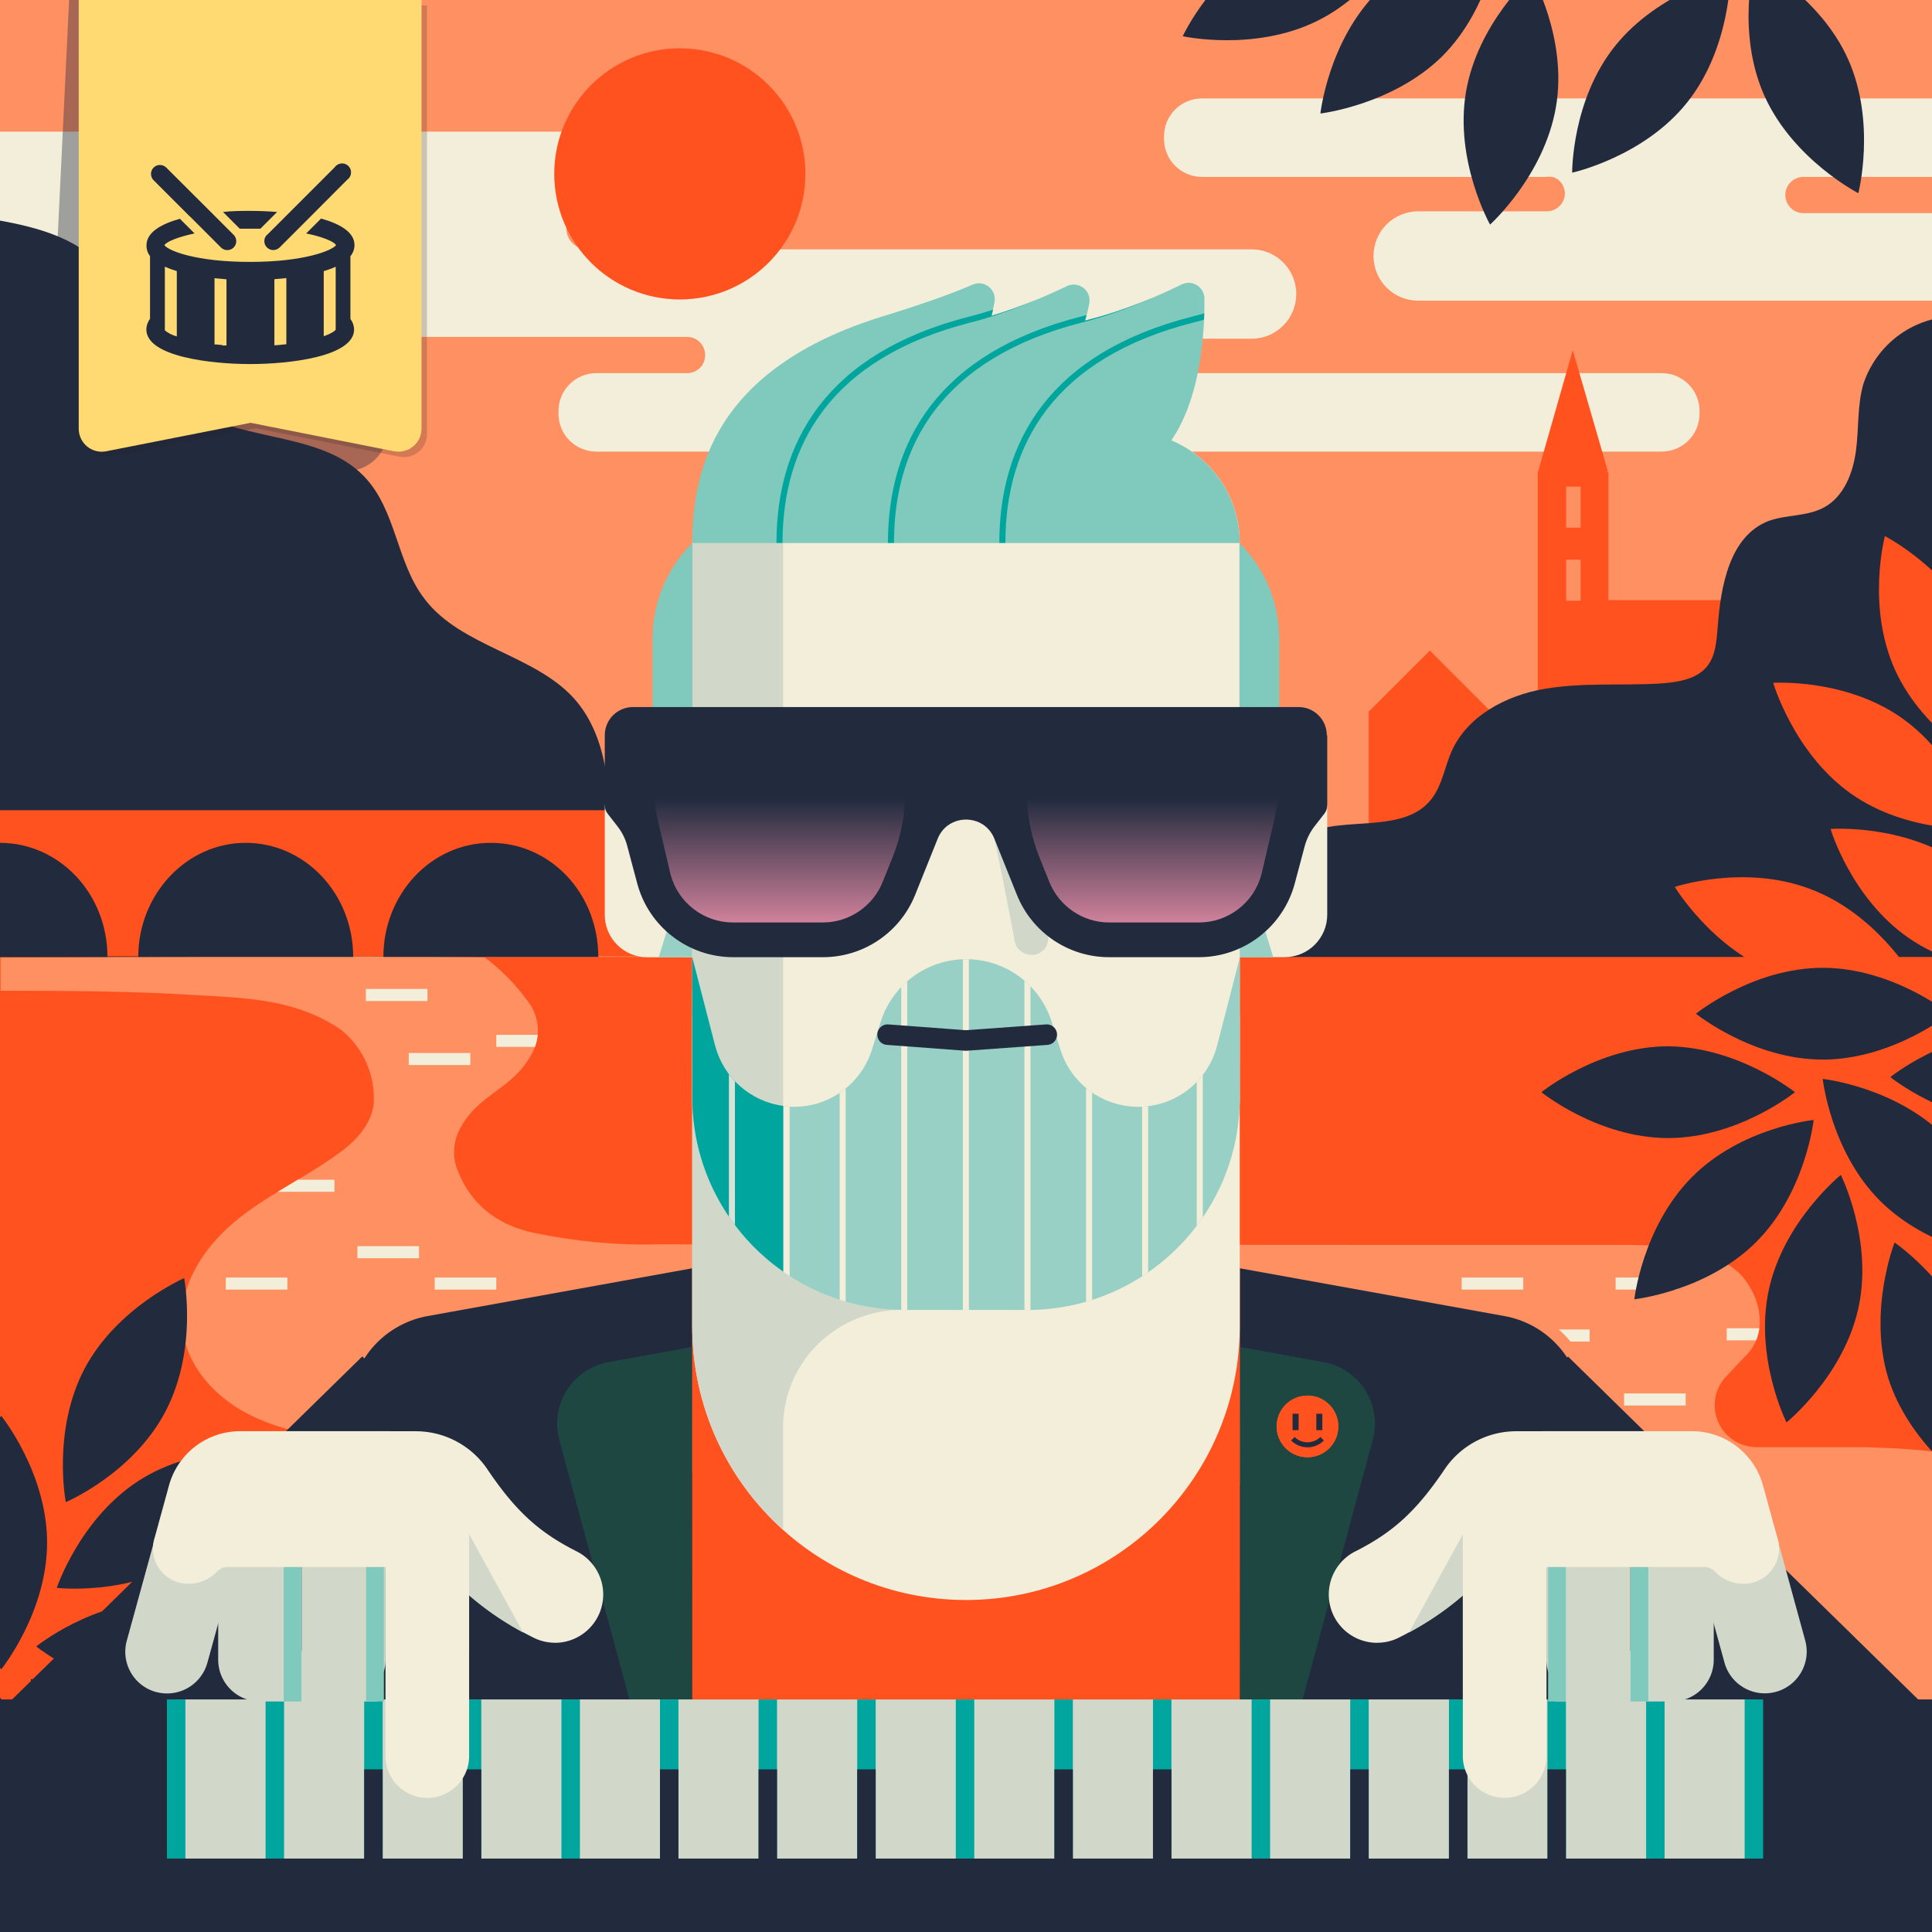 <svg xmlns="http://www.w3.org/2000/svg" version="1.1" xmlns:xlink="http://www.w3.org/1999/xlink" viewBox="0 0 320 320"><rect x="0" y="0" width="320" height="320" fill="#808080" stroke="none"/><clipPath id="Amiga500_lores"><rect y="0" width="320" height="320"/></clipPath><g clip-path="url(#Amiga500_lores)"><rect y="0" fill="none" width="320" height="320"/>
<g>
	<rect y="0" fill="#FF9062" width="320" height="320"/>
	
		<rect x="229.7" y="110.7" transform="matrix(0.707 -0.707 0.707 0.707 -13.948 201.995)" fill="#FF521F" width="14.3" height="14.3"/>
	<rect x="226.7" y="117.8" fill="#FF521F" width="20.2" height="26.4"/>
	<path fill="#F2EEDA" d="M176.6,59.1L176.6,59.1c0-1.7,1.4-3,3-3h27.7c4.1,0,7.4-3.3,7.4-7.4l0,0c0-4.1-3.3-7.4-7.4-7.4c0,0,0,0,0,0
		h-110c-1.9,0-3.5-1.5-3.5-3.5l0,0c0-1.9,1.5-3.4,3.4-3.4c0,0,0,0,0,0h7.7c3.5,0,6.3-2.8,6.3-6.3v0l0,0c0-3.5-2.8-6.3-6.3-6.3H-5.3
		c-0.9,0-1.6,0.7-1.6,1.6c0,0,0,0,0,0v4.2c0,0.9-0.7,1.6-1.6,1.6h-2c-0.9,0-1.6,0.7-1.6,1.6l0,0v10.5c0,0.9,0.7,1.6,1.6,1.6l0,0
		c0.9,0,1.6,0.7,1.6,1.6v9.7c0,0.9,0.7,1.6,1.6,1.6c0,0,0,0,0,0h121.1c1.7,0,3,1.4,3,3c0,0,0,0,0,0l0,0c0,1.7-1.3,3-3,3c0,0,0,0,0,0
		H98.8c-3.5,0-6.3,2.8-6.3,6.3v0.4c0,3.5,2.8,6.3,6.3,6.3h0h176.4c3.5,0,6.3-2.8,6.3-6.3c0,0,0,0,0,0v-0.4c0-3.5-2.8-6.3-6.3-6.3
		l0,0h-95.5C178,62.2,176.6,60.8,176.6,59.1C176.6,59.1,176.6,59.1,176.6,59.1z"/>
	<rect x="261.7" y="99.4" fill="#FF521F" width="27.3" height="20.5"/>
	<rect x="254.7" y="78.2" fill="#FF521F" width="11.7" height="47"/>
	<polygon fill="#FF521F" points="260.5,84 254.7,78.3 260.5,58 266.3,78 	"/>
	<rect x="259.4" y="80.6" fill="#FF9062" width="2.4" height="6.8"/>
	<rect x="259.4" y="92.7" fill="#FF9062" width="2.4" height="6.8"/>
	<circle fill="#FF521F" cx="112.6" cy="28.8" r="20.8"/>
	<path fill="#F2EEDA" d="M259.2,32L259.2,32c0,1.7-1.4,3-3,3h-21.3c-4.1,0-7.4,3.3-7.4,7.4l0,0c0,4.1,3.3,7.4,7.4,7.4h93
		c1.9,0,3.4,1.5,3.5,3.4l0,0c0,1.9-1.5,3.5-3.5,3.5h-7.7c-3.5,0-6.3,2.9-6.3,6.3l0,0c0,3.5,2.8,6.3,6.3,6.3h39.5
		c0.9,0,1.6-0.8,1.6-1.7v-4.2c0-0.9,0.7-1.6,1.6-1.6l0,0h2c0.9,0,1.6-0.7,1.6-1.6V49.7c0-0.9-0.7-1.6-1.6-1.6l0,0
		c-0.9,0-1.6-0.7-1.6-1.6v-9.6c0-0.9-0.7-1.6-1.6-1.6h-63c-1.7,0-3-1.4-3-3c0,0,0,0,0,0l0,0c0-1.7,1.4-3,3-3c0,0,0,0,0,0H337
		c3.5,0,6.3-2.8,6.3-6.3v-0.4c0-3.5-2.8-6.3-6.3-6.3H199.1c-3.5,0-6.3,2.8-6.3,6.3v0.4c0,3.5,2.8,6.3,6.3,6.3h57
		C257.8,29,259.1,30.3,259.2,32C259.2,32,259.2,32,259.2,32z"/>
	<path fill="#222B3E" d="M204,160c-1.9-10.2,5.6-21.2,15.8-23c6.1-1.1,13.7,0.2,17.4-4.8c1.7-2.3,2.1-5.2,3.2-7.7
		c2.6-5.9,9-9.3,15.4-10.4c6.4-1.1,12.9-0.5,19.3-0.9c2.8-0.2,6-0.7,7.7-2.9c1.4-1.8,1.5-4.2,1.7-6.4c0.5-6.9,2-15.1,8.4-17.6
		c3-1.1,6.4-0.7,9.3-2.3c3.2-1.8,4.7-5.6,5.2-9.3c0.5-3.7,0.2-7.4,1.2-11c2.4-7.4,9.6-12.1,17.4-11.2c-0.9,36.9,0.9,73.8,5.6,110.5
		l-3.7,0.6"/>
	<path fill="#222B3E" d="M101.2,157.9l-0.1-18.3c0-8.4-0.4-17.7-6.1-24c-6.6-7.2-18.6-8.5-24.6-16.3c-4.8-6.1-4.7-14.9-10.2-20.5
		C52.6,71,38.3,73.5,30,66.4c-7-6-7.5-16.7-14-23.2C11.1,38.5,3.7,37.1-3.2,36c0.3,40.9,2.8,83.3-5.8,124.3"/>
	<rect y="158.5" fill="#FF521F" width="320" height="161.5"/>
	<path fill="#FF9062" d="M288.8,224.9c5-4.5,2.1-11.9-1.5-14.7c-3.6-2.8-8-4-18.3-4c-93.3,0-94.7-0.1-159.9-0.1
		c-7,0.2-13.9-0.5-20.7-1.9c-5.1-1.1-10-3.9-12.5-10.1c-1-2.2-0.9-4.8,0.2-7c3.3-6.3,9-6.5,12.2-13c1.2-2.4,1-5.3-0.4-7.6
		c-2.1-3-4.6-5.7-7.6-7.9c-25-0.5-49.5,0-80.2,0v5.5c12.9,0,22,0.1,32,0.7c8.9,0.5,16.9,0.7,24.3,5.7c3.8,3,5.8,7.6,5.5,12.4
		c-0.5,3.8-3.5,6.6-6.6,8.7c-5.4,3.8-11.5,6.6-16.6,10.9s-9.2,10.7-8.5,17.4c0.6,5.9,4.8,10.8,9.8,13.7c5,2.9,10.7,4,16.4,4.9
		c71.6,11.2,145.3,2.8,217,12.6c8.9,1.2,19.6,4.6,20.8,12.9c0.7,5.2-3,10.2-7.7,13s-10.4,3.8-15.8,4.9c-9.2,2-18.8,4.7-25.5,10.9
		c-6.8,6.2-9.7,16.9-4.3,24.2c3.6,4.8,9.7,6.9,15.6,8.9H320l21.3-58.9c5.9-6.4,1.9-17-5.6-21.7c-7.6-4.7-17.3-5.3-26.5-5.6H291
		c-3.9,0-7-3.1-7-7c0-1.8,0.7-3.5,2-4.8L288.8,224.9z"/>
	<g>
		<defs>
			<path id="SVGID_1_" d="M288.8,224.9c5-4.5,2.1-11.9-1.5-14.7c-3.6-2.8-8-4-18.3-4c-93.3,0-94.7-0.1-159.9-0.1
				c-7,0.2-13.9-0.5-20.7-1.9c-5.1-1.1-10-3.9-12.5-10.1c-1-2.2-0.9-4.8,0.2-7c3.3-6.3,9-6.5,12.2-13c1.2-2.4,1-5.3-0.4-7.6
				c-2.1-3-4.6-5.7-7.6-7.9c-25-0.5-49.5,0-80.2,0v5.5c12.9,0,22,0.1,32,0.7c8.9,0.5,16.9,0.7,24.3,5.7c3.8,3,5.8,7.6,5.5,12.4
				c-0.5,3.8-3.5,6.6-6.6,8.7c-5.4,3.8-11.5,6.6-16.6,10.9s-9.2,10.7-8.5,17.4c0.6,5.9,4.8,10.8,9.8,13.7c5,2.9,10.7,4,16.4,4.9
				c71.6,11.2,145.3,2.8,217,12.6c8.9,1.2,19.6,4.6,20.8,12.9c0.7,5.2-3,10.2-7.7,13s-10.4,3.8-15.8,4.9c-9.2,2-18.8,4.7-25.5,10.9
				c-6.8,6.2-9.7,16.9-4.3,24.2c3.6,4.8,9.7,6.9,15.6,8.9H320l21.3-58.9c5.9-6.4,1.9-17-5.6-21.7c-7.6-4.7-17.3-5.3-26.5-5.6H291
				c-3.9,0-7-3.1-7-7c0-1.8,0.7-3.5,2-4.8L288.8,224.9z"/>
		</defs>
		<clipPath id="SVGID_00000115491763732624500000000008379442437333553316_">
			<use xlink:href="#SVGID_1_"  overflow="visible"/>
		</clipPath>
		<g clip-path="url(#SVGID_00000115491763732624500000000008379442437333553316_)">
			<path fill="none" stroke="#F2EEDA" stroke-width="2" stroke-miterlimit="10" d="M60.6,164.8h10.2"/>
			<path fill="none" stroke="#F2EEDA" stroke-width="2" stroke-miterlimit="10" d="M82.2,172.4h10.2"/>
			<path fill="none" stroke="#F2EEDA" stroke-width="2" stroke-miterlimit="10" d="M67.7,175.4h10.2"/>
			<path fill="none" stroke="#F2EEDA" stroke-width="2" stroke-miterlimit="10" d="M45.2,196.4h10.2"/>
			<path fill="none" stroke="#F2EEDA" stroke-width="2" stroke-miterlimit="10" d="M59.2,207.4h10.2"/>
			<path fill="none" stroke="#F2EEDA" stroke-width="2" stroke-miterlimit="10" d="M37.4,212.6h10.2"/>
			<path fill="none" stroke="#F2EEDA" stroke-width="2" stroke-miterlimit="10" d="M72,212.6h10.2"/>
			<path fill="none" stroke="#F2EEDA" stroke-width="2" stroke-miterlimit="10" d="M242.1,212.6h10.2"/>
			<path fill="none" stroke="#F2EEDA" stroke-width="2" stroke-miterlimit="10" d="M267.6,212.6h10.2"/>
			<path fill="none" stroke="#F2EEDA" stroke-width="2" stroke-miterlimit="10" d="M253.1,221.2h10.2"/>
			<path fill="none" stroke="#F2EEDA" stroke-width="2" stroke-miterlimit="10" d="M286,221h10.2"/>
			<path fill="none" stroke="#F2EEDA" stroke-width="2" stroke-miterlimit="10" d="M269,231.8h10.2"/>
			<path fill="none" stroke="#F2EEDA" stroke-width="2" stroke-miterlimit="10" d="M281.2,284.1h10.2"/>
			<path fill="none" stroke="#F2EEDA" stroke-width="2" stroke-miterlimit="10" d="M300.6,275.7h10.2"/>
			<path fill="none" stroke="#F2EEDA" stroke-width="2" stroke-miterlimit="10" d="M290.5,293.2h10.2"/>
			<path fill="none" stroke="#F2EEDA" stroke-width="2" stroke-miterlimit="10" d="M312.1,306.2h10.2"/>
		</g>
	</g>
	<rect y="134.2" fill="#FF521F" width="114.7" height="24.2"/>
	<path fill="#222B3E" d="M-17.8,158.5c0-10.4,8-18.9,17.8-18.9s17.8,8.4,17.8,18.9H-17.8z"/>
	<path fill="#222B3E" d="M22.9,158.5c0-10.4,8-18.9,17.8-18.9s17.8,8.4,17.8,18.9H22.9z"/>
	<path fill="#222B3E" d="M63.5,158.5c0-10.4,7.9-18.9,17.8-18.9s17.8,8.4,17.8,18.9H63.5z"/>
	<path fill="#FF521F" d="M337.8,161.1c0,0-12,0.9-21.6-5.7s-13-18.1-13-18.1s12-0.9,21.6,5.7C334.3,149.5,337.8,161.1,337.8,161.1z"
		/>
	<path fill="#FF521F" d="M316.7,161.6c0,0-11.4,3.8-22.3-0.3c-10.8-4.1-17-14.4-17-14.4s11.4-3.8,22.3,0.3
		C310.6,151.2,316.7,161.6,316.7,161.6z"/>
	<path fill="#FF521F" d="M327.9,137.3c0,0-12,0.8-21.4-5.9c-9.4-6.7-12.8-18.3-12.8-18.3s12-0.8,21.4,5.9
		C324.5,125.7,327.9,137.3,327.9,137.3z"/>
	<path fill="#FF521F" d="M329.4,127c0,0-10.7-5.5-15.5-16c-4.8-10.6-1.7-22.2-1.7-22.2s10.7,5.5,15.5,16S329.4,127,329.4,127z"/>
	<path fill="#222B3E" d="M297.3,180.9c0,0-9.4,7.6-21,7.6c-11.6,0-21-7.6-21-7.6s9.4-7.6,21-7.6
		C287.9,173.4,297.3,180.9,297.3,180.9z"/>
	<path fill="#222B3E" d="M355.1,178.4c0,0-9.4,7.6-21,7.6c-11.6,0-21-7.6-21-7.6s9.4-7.6,21-7.6
		C345.7,170.8,355.1,178.4,355.1,178.4z"/>
	<path fill="#222B3E" d="M300.4,185.5c0,0-1.3,12-9.5,20.2c-8.2,8.2-20.2,9.5-20.2,9.5s1.3-11.9,9.5-20.2
		C288.4,186.7,300.4,185.5,300.4,185.5z"/>
	<path fill="#222B3E" d="M304.9,194.6c0,0,5.4,10.8,2.9,22.1c-2.5,11.3-11.9,18.9-11.9,18.9s-5.4-10.8-2.9-22.1
		S304.9,194.6,304.9,194.6z"/>
	<path fill="#222B3E" d="M331.6,208.4c0,0-12-1.3-20.2-9.5s-9.5-20.2-9.5-20.2s12,1.3,20.2,9.5C330.3,196.4,331.6,208.4,331.6,208.4
		z"/>
	<path fill="#222B3E" d="M322.9,167.9c0,0-9.4,7.6-21,7.6c-11.6,0-21-7.6-21-7.6s9.4-7.6,21-7.6
		C313.5,160.3,322.9,167.9,322.9,167.9z"/>
	<path fill="#222B3E" d="M313.8,205.8c0,0,10,6.8,13.4,17.8c3.4,11.1-1.1,22.3-1.1,22.3s-10-6.8-13.4-17.8
		C309.4,217,313.8,205.8,313.8,205.8z"/>
	<path fill="#222B3E" d="M218.7,18.8c0,0,1.3-12,9.5-20.2c8.2-8.2,20.2-9.5,20.2-9.5s-1.3,12-9.5,20.2
		C230.7,17.4,218.7,18.8,218.7,18.8z"/>
	<path fill="#222B3E" d="M195.9,6c0,0,5-10.9,15.5-16c10.4-5.1,22.2-2.5,22.2-2.5s-5.1,10.9-15.5,16C207.7,8.6,195.9,6,195.9,6z"/>
	<path fill="#222B3E" d="M246.8,37.2c0,0-5.9-10.5-4-21.9s10.9-19.4,10.9-19.4s6,10.5,4,21.9S246.8,37.2,246.8,37.2z"/>
	<path fill="#222B3E" d="M260.4,28.6c0,0-0.1-12.1,7.2-21.1s19-11.7,19-11.7s0.1,12-7.1,21.1S260.4,28.6,260.4,28.6z"/>
	<path fill="#222B3E" d="M307.8,32c0,0-10.7-5.5-15.5-16c-4.8-10.6-1.7-22.2-1.7-22.2s10.8,5.5,15.5,16S307.8,32,307.8,32z"/>
	<path fill="#222B3E" d="M5.1,278.1c0,0,12,1.3,20.2,9.5c8.2,8.2,9.5,20.2,9.5,20.2s-12-1.3-20.2-9.5S5.1,278.1,5.1,278.1z"/>
	<path fill="#222B3E" d="M6,272.7c0,0,9.4-7.6,21-7.6s21,7.6,21,7.6s-9.4,7.6-21,7.6S6,272.7,6,272.7z"/>
	<path fill="#222B3E" d="M9.4,263c0,0,3.8-11.4,13.5-17.7c9.7-6.3,21.8-4.9,21.8-4.9s-3.8,11.4-13.5,17.7
		C21.4,264.4,9.4,263,9.4,263z"/>
	<path fill="#222B3E" d="M0.2,234.5c0,0,7.6,9.4,7.6,21c0,11.6-7.6,21-7.6,21s-7.6-9.4-7.6-21C-7.3,243.9,0.2,234.5,0.2,234.5z"/>
	<path fill="#222B3E" d="M-22.3,269.3c0,0,12,1.3,20.2,9.5c8.2,8.2,9.5,20.2,9.5,20.2s-11.9-1.3-20.2-9.5
		C-21,281.2-22.3,269.3-22.3,269.3z"/>
	<path fill="#222B3E" d="M10.9,248.8c0,0-2.3-11.8,3.1-22.1c5.4-10.2,16.5-15,16.5-15s2.3,11.8-3.1,22.1S10.9,248.8,10.9,248.8z"/>
	<path fill="#222B3E" stroke="#FF9062" stroke-width="4" stroke-linecap="square" stroke-miterlimit="10" d="M44.8,320
		c1.7-11.1-1.5-11.6,0.2-22.7c1.7-11.1,4.8-10.6,6.5-21.7c1.7-11.1-1.5-11.6,0.1-22.7c1.7-11.1,4.8-10.6,6.5-21.7
		c1-6.7,6.1-12,12.8-13.2l43.8-7.9"/>
	<path fill="#222B3E" stroke="#FF9062" stroke-width="4" stroke-linecap="square" stroke-miterlimit="10" d="M275.2,320
		c-1.7-11.1,1.5-11.6-0.1-22.7c-1.7-11.1-4.8-10.6-6.5-21.7c-1.7-11.1,1.5-11.6-0.1-22.7c-1.6-11.1-4.8-10.6-6.5-21.7
		c-1-6.7-6.1-12-12.8-13.2l-43.8-7.9"/>
</g><defs><clipPath id="b"><path d="M114.67,181.78c0,19.43,15.75,35.19,35.19,35.19h20.3c19.43,0,35.19-15.75,35.19-35.19l.02-23.23-3.78,14.64c-1.54,5.96-6.92,10.13-13.07,10.13h0c-5.9,0-11.12-3.83-12.88-9.46l-1.44-4.59c-1.94-6.19-7.68-10.4-14.17-10.4h0c-6.48,0-12.21,4.21-14.17,10.4l-1.44,4.59c-1.77,5.63-6.99,9.46-12.88,9.46h0c-6.16,0-11.54-4.17-13.07-10.13l-3.78-14.64,.02,23.23h-.02Z" style="fill:none;"/></clipPath><clipPath id="c"><path d="M193.99,72.92c4.85-7.08,5.54-17.66,5.5-23.47,0-1.94-2.05-3.19-3.79-2.34-3.53,1.74-9.25,4.27-15.16,5.77-.28,.07-.55,.15-.82,.23,.3-1.02,.54-1.98,.71-2.86,.41-2.12-1.78-3.8-3.73-2.86-3.12,1.5-7.64,3.48-12.47,4.91,.21-.8,.4-1.57,.52-2.27,.38-2.09-1.7-3.76-3.64-2.9-3.56,1.57-9.12,3.49-14.72,5.2-28.39,8.71-31.69,26.04-31.69,37.59h90.66c0-7.67-4.68-14.24-11.35-17.01h-.02Z" style="fill:none;"/></clipPath></defs><path d="M261.96,231.17c1.66,11.1,4.82,10.63,6.48,21.73,1.66,11.11-1.51,11.57,.15,22.68s4.82,10.63,6.48,21.73c1.66,11.11-1.51,11.57,.15,22.68h-69.86v-109.92l43.82,7.91c6.65,1.2,11.79,6.5,12.78,13.17" style="fill:#222b3e;"/><path d="M58.05,231.17c-1.66,11.1-4.82,10.63-6.48,21.73-1.66,11.11,1.51,11.57-.15,22.68-1.66,11.11-4.82,10.63-6.48,21.73-1.66,11.1,1.51,11.57-.15,22.68H114.65v-109.92l-43.82,7.91c-6.65,1.2-11.79,6.5-12.78,13.17" style="fill:#222b3e;"/><path d="M212.81,158.54h-9.7v-25.19h16.72v18.16c0,3.87-3.15,7.02-7.02,7.02Z" style="fill:#f2eeda;"/><polygon points="203.11 133.36 203.11 158.54 210.89 158.54 203.11 133.36" style="fill:#99d0c6;"/><path d="M100.17,133.36h16.72v25.19h-9.7c-3.87,0-7.02-3.15-7.02-7.02v-18.16h0Z" style="fill:#f2eeda;"/><polygon points="116.89 133.36 116.89 158.54 109.11 158.54 116.89 133.36" style="fill:#99d0c6;"/><rect x="114.67" y="210.08" width="90.66" height="109.92" style="fill:#FF521F;"/><path d="M205.34,168.14v51.53c0,25.04-20.3,45.34-45.34,45.34h0c-25.04,0-45.34-20.3-45.34-45.34v-51.53h90.67Z" style="fill:#f2eeda;"/><path d="M129.7,181.78v-17.66h-15.04v55.55c0,13.39,5.8,25.41,15.04,33.71v-16.96c0-10.94,8.99-19.55,19.93-19.48h20.52c19.43,0,35.19-15.75,35.19-35.19h-75.64v.02h0Z" style="fill:#d1d8ca;"/><path d="M133.09,71.51h53.84c10.16,0,18.41,8.25,18.41,18.41v91.84c0,19.42-15.76,35.19-35.19,35.19h-20.3c-19.42,0-35.19-15.76-35.19-35.19V89.94c0-10.16,8.25-18.41,18.41-18.41h.01Z" style="fill:#f2eeda;"/><path d="M164,135.63c1.48,6.81,2.84,13.63,4.12,20.47,.28,1.5,2.09,2.35,3.48,1.98,1.57-.43,2.25-1.96,1.98-3.48-1.28-6.84-2.65-13.67-4.12-20.47-.33-1.49-2.07-2.36-3.48-1.98-1.54,.42-2.29,1.98-1.98,3.48h0Z" style="fill:#d1d8ca;"/><path d="M114.67,89.94v91.84c0,11.93,5.95,22.48,15.04,28.83V71.84c-8.56,1.59-15.04,9.08-15.04,18.1Z" style="fill:#d1d8ca;"/><path d="M114.67,89.94c0-10.17,8.24-18.41,18.41-18.41h53.84c10.17,0,18.41,8.24,18.41,18.41H114.67Z" style="fill:#7fc9bd;"/><path d="M114.67,181.78c0,19.43,15.75,35.19,35.19,35.19h20.3c19.43,0,35.19-15.75,35.19-35.19l.02-23.23-3.78,14.64c-1.54,5.96-6.92,10.13-13.07,10.13h0c-5.9,0-11.12-3.83-12.88-9.46l-1.44-4.59c-1.94-6.19-7.68-10.4-14.17-10.4h0c-6.48,0-12.21,4.21-14.17,10.4l-1.44,4.59c-1.77,5.63-6.99,9.46-12.88,9.46h0c-6.16,0-11.54-4.17-13.07-10.13l-3.78-14.64,.02,23.23h-.02Z" style="fill:#99d0c6;"/><path d="M118.43,173.18l-3.78-14.64,.02,23.23c0,11.93,5.95,22.48,15.04,28.83v-27.43c-5.37-.72-9.88-4.63-11.27-9.99h-.01Z" style="fill:#00a69e;"/><path d="M114.67,121.75v-31.82c-4.39,4.39-6.59,10.15-6.59,15.91v17.05l6.59-1.14h0Z" style="fill:#7fc9bd;"/><path d="M205.29,121.75v-31.82c4.39,4.39,6.59,10.15,6.59,15.91v17.05l-6.59-1.14h0Z" style="fill:#7fc9bd;"/><path d="M114.67,89.94c0-11.55,3.3-28.88,31.69-37.59,5.6-1.72,11.16-3.63,14.72-5.2,1.94-.86,4.02,.81,3.64,2.9-.85,4.65-3.39,11.73-10.85,16.8l-39.21,23.1h.01Z" style="fill:#7fc9bd;"/><path d="M130.4,89.94c0-16.36,8-31.06,31.69-37.05,5.61-1.42,11.03-3.77,14.6-5.49,1.95-.94,4.13,.73,3.73,2.86-.89,4.65-3.47,11.59-10.8,16.58l-39.21,23.1h0Z" style="fill:#7fc9bd;"/><path d="M148.85,89.94c0-16.36,8-31.06,31.69-37.05,5.92-1.5,11.63-4.03,15.16-5.77,1.74-.86,3.78,.4,3.79,2.34,.06,7.26-1,21.91-9.89,27.95l-40.74,12.53h-.01Z" style="fill:#7fc9bd;"/><path d="M114.65,319.99l-22.01-81.49c-1.58-5.86,2.18-11.81,8.15-12.89l13.74-2.49,.12,96.88Z" style="fill:#1d4740;"/><g style="clip-path:url(#b);"><g><line x1="159.98" y1="156.05" x2="159.98" y2="217.49" style="fill:none; stroke:#f2eeda; stroke-miterlimit:10;"/><line x1="170.18" y1="158.57" x2="170.18" y2="217.49" style="fill:none; stroke:#f2eeda; stroke-miterlimit:10;"/><line x1="180.39" y1="174.58" x2="180.39" y2="216.1" style="fill:none; stroke:#f2eeda; stroke-miterlimit:10;"/><line x1="189.67" y1="179.79" x2="189.67" y2="215.92" style="fill:none; stroke:#f2eeda; stroke-miterlimit:10;"/><line x1="198.72" y1="171.52" x2="198.72" y2="209.17" style="fill:none; stroke:#f2eeda; stroke-miterlimit:10;"/><line x1="121.23" y1="170.09" x2="121.23" y2="209.17" style="fill:none; stroke:#dce1d7; stroke-miterlimit:10;"/><line x1="130.29" y1="178" x2="130.29" y2="215.92" style="fill:none; stroke:#f2eeda; stroke-miterlimit:10;"/><line x1="139.57" y1="174.58" x2="139.57" y2="216.1" style="fill:none; stroke:#f2eeda; stroke-miterlimit:10;"/><line x1="149.77" y1="158.93" x2="149.77" y2="217.49" style="fill:none; stroke:#f2eeda; stroke-miterlimit:10;"/></g></g><polyline points="147.01 171.37 159.98 172.34 173.38 171.37" style="fill:none; stroke:#222b3e; stroke-linecap:round; stroke-miterlimit:10; stroke-width:3.4px;"/><g style="clip-path:url(#c);"><g><path d="M129.11,89.94c0-16.36,8-31.06,31.69-37.05,5.61-1.42,11.03-3.77,14.6-5.49" style="fill:none; stroke:#00a69e; stroke-miterlimit:10;"/><path d="M147.57,89.94c0-16.36,8-31.06,31.69-37.05,5.61-1.42,11.03-3.77,14.6-5.49" style="fill:none; stroke:#00a69e; stroke-miterlimit:10;"/><path d="M166.02,89.94c0-16.36,8-31.06,31.69-37.05,5.61-1.42,11.03-3.77,14.6-5.49" style="fill:none; stroke:#00a69e; stroke-miterlimit:10;"/></g></g><path d="M205.36,319.99l22.01-81.49c1.58-5.86-2.18-11.81-8.15-12.89l-13.74-2.49-.12,96.88Z" style="fill:#1d4740;"/><rect width="320" height="319.99" style="fill:none;"/><circle cx="216.56" cy="236.26" r="5.11" fill="#FF521F"/><circle cx="216.56" cy="236.26" r="5.11" fill="#FF521F"/><path d="M218.99,238.3c-1.34,1.34-3.52,1.34-4.85,0" fill="none" stroke="#222b3e" stroke-miterlimit="10" stroke-width=".83"/><line x1="218.52" y1="234.16" x2="218.52" y2="236.88" fill="none" stroke="#222b3e" stroke-miterlimit="10"/><line x1="214.59" y1="234.16" x2="214.59" y2="236.88" fill="none" stroke="#222b3e" stroke-miterlimit="10"/><rect width="320" height="320" fill="none"/><rect width="320" height="320" fill="none"/><rect width="320" height="320" fill="none"/><polygon points="259.71 224.68 318.48 282.24 293.21 307.94 234.44 250.37 259.71 224.68" fill="#222b3e"/><polygon points="85.27 250.36 26.5 307.93 1.24 282.23 60.01 224.66 85.27 250.36" fill="#222b3e"/><rect y="281.48" width="320" height="38.52" fill="#222b3e"/><rect x="29.18" y="281.48" width="261.32" height="26.36" fill="#d1d8ca"/><line x1="78.19" y1="307.84" x2="78.19" y2="281.48" fill="none" stroke="#00a69e" stroke-miterlimit="10" stroke-width="3.06"/><line x1="45.52" y1="307.84" x2="45.52" y2="281.48" fill="none" stroke="#00a69e" stroke-miterlimit="10" stroke-width="3.06"/><line x1="143.51" y1="307.84" x2="143.51" y2="281.48" fill="none" stroke="#00a69e" stroke-miterlimit="10" stroke-width="3.06"/><line x1="110.84" y1="307.84" x2="110.84" y2="281.48" fill="none" stroke="#00a69e" stroke-miterlimit="10" stroke-width="3.06"/><line x1="208.84" y1="307.84" x2="208.84" y2="281.48" fill="none" stroke="#00a69e" stroke-miterlimit="10" stroke-width="3.06"/><line x1="176.17" y1="307.84" x2="176.17" y2="281.48" fill="none" stroke="#00a69e" stroke-miterlimit="10" stroke-width="3.06"/><line x1="241.52" y1="307.84" x2="241.52" y2="281.48" fill="none" stroke="#00a69e" stroke-miterlimit="10" stroke-width="3.06"/><line x1="257.84" y1="307.84" x2="257.84" y2="281.48" fill="none" stroke="#00a69e" stroke-miterlimit="10" stroke-width="3.06"/><line x1="274.18" y1="307.84" x2="274.18" y2="281.48" fill="none" stroke="#00a69e" stroke-miterlimit="10" stroke-width="3.06"/><line x1="94.52" y1="307.84" x2="94.52" y2="281.48" fill="none" stroke="#00a69e" stroke-miterlimit="10" stroke-width="3.06"/><line x1="61.85" y1="307.84" x2="61.85" y2="281.48" fill="none" stroke="#00a69e" stroke-miterlimit="10" stroke-width="3.06"/><line x1="159.84" y1="307.84" x2="159.84" y2="281.48" fill="none" stroke="#00a69e" stroke-miterlimit="10" stroke-width="3.06"/><line x1="127.17" y1="307.84" x2="127.17" y2="281.48" fill="none" stroke="#00a69e" stroke-miterlimit="10" stroke-width="3.06"/><line x1="225.17" y1="307.84" x2="225.17" y2="281.48" fill="none" stroke="#00a69e" stroke-miterlimit="10" stroke-width="3.06"/><line x1="192.5" y1="307.84" x2="192.5" y2="281.48" fill="none" stroke="#00a69e" stroke-miterlimit="10" stroke-width="3.06"/><line x1="290.5" y1="307.84" x2="290.5" y2="281.48" fill="none" stroke="#00a69e" stroke-miterlimit="10" stroke-width="3.06"/><line x1="29.18" y1="307.84" x2="29.18" y2="281.48" fill="none" stroke="#00a69e" stroke-miterlimit="10" stroke-width="3.06"/><line x1="78.19" y1="307.84" x2="78.19" y2="293.06" fill="none" stroke="#222b3e" stroke-miterlimit="10" stroke-width="3.06"/><line x1="143.51" y1="307.84" x2="143.51" y2="293.06" fill="none" stroke="#222b3e" stroke-miterlimit="10" stroke-width="3.06"/><line x1="110.84" y1="307.84" x2="110.84" y2="293.06" fill="none" stroke="#222b3e" stroke-miterlimit="10" stroke-width="3.06"/><line x1="176.17" y1="307.84" x2="176.17" y2="293.06" fill="none" stroke="#222b3e" stroke-miterlimit="10" stroke-width="3.06"/><line x1="241.52" y1="307.84" x2="241.52" y2="293.06" fill="none" stroke="#222b3e" stroke-miterlimit="10" stroke-width="3.06"/><line x1="257.84" y1="307.84" x2="257.84" y2="293.06" fill="none" stroke="#222b3e" stroke-miterlimit="10" stroke-width="3.06"/><line x1="61.85" y1="307.84" x2="61.85" y2="293.06" fill="none" stroke="#222b3e" stroke-miterlimit="10" stroke-width="3.06"/><line x1="127.17" y1="307.84" x2="127.17" y2="293.06" fill="none" stroke="#222b3e" stroke-miterlimit="10" stroke-width="3.06"/><line x1="225.17" y1="307.84" x2="225.17" y2="293.06" fill="none" stroke="#222b3e" stroke-miterlimit="10" stroke-width="3.06"/><line x1="192.5" y1="307.84" x2="192.5" y2="293.06" fill="none" stroke="#222b3e" stroke-miterlimit="10" stroke-width="3.06"/><path d="M228.14,272.1a8,8,0,0,1-3.62-15.16c6.24-3.15,10.09-6.68,14.7-13.5a14.31,14.31,0,0,1,11.86-6.38h25.85a8,8,0,1,1,0,16H252.05c-5.94,8.61-11.86,13.9-20.31,18.16a7.93,7.93,0,0,1-3.61.87Z" fill="#f2eeda"/><path d="M256.15,256.5H270v18.4a6.92,6.92,0,0,1-6.93,6.92h0a6.92,6.92,0,0,1-6.93-6.92V256.5h0Z" fill="#d1d8ca"/><path d="M270,256.5h13.85v18.4a6.92,6.92,0,0,1-6.93,6.92h0A6.93,6.93,0,0,1,270,274.9V256.5h0Z" fill="#d1d8ca"/><rect x="257.54" y="273.45" width="20.06" height="8.37" fill="#d1d8ca"/><path d="M280.79,257.63,294.15,254,299,271.72a6.92,6.92,0,0,1-4.85,8.5h0a6.93,6.93,0,0,1-8.52-4.84l-4.88-17.74h0Z" fill="#d1d8ca"/><line x1="257.89" y1="281.82" x2="257.89" y2="259.35" fill="none" stroke="#7fc9bd" stroke-miterlimit="10" stroke-width="2.94"/><line x1="271.54" y1="281.82" x2="271.54" y2="259.35" fill="none" stroke="#7fc9bd" stroke-miterlimit="10" stroke-width="2.94"/><path d="M255.58,237.05h24.63A12.23,12.23,0,0,1,292,246l2.38,8.68a5.83,5.83,0,0,1-5.13,7.63,6.61,6.61,0,0,1-5.2-2,2.54,2.54,0,0,0-2.11-.76H248.07c-3.19,0-5.77,13.88-5.77,13.88v-26.3l13.28-10.1Z" fill="#f2eeda"/><path d="M242.3,256.5h13.85v34.36a6.93,6.93,0,0,1-6.93,6.92h0a6.92,6.92,0,0,1-6.93-6.92V256.5h0Z" fill="#f2eeda"/><path d="M242.3,264.26V254.11l-8.92,16.28A49.53,49.53,0,0,0,242.3,264.26Z" fill="#d1d8ca"/><path d="M91.86,272.1a8,8,0,0,0,3.62-15.16c-6.24-3.15-10.09-6.68-14.7-13.5a14.31,14.31,0,0,0-11.86-6.38H43.07a8,8,0,1,0,0,16H68c5.94,8.61,11.86,13.9,20.31,18.16a7.93,7.93,0,0,0,3.61.87Z" fill="#f2eeda"/><path d="M56.93,281.82h0A6.92,6.92,0,0,1,50,274.9V256.5H63.85v18.4a6.92,6.92,0,0,1-6.93,6.92Z" fill="#d1d8ca"/><path d="M43.07,281.82h0a6.92,6.92,0,0,1-6.93-6.92V256.5H50v18.4a6.93,6.93,0,0,1-6.93,6.92Z" fill="#d1d8ca"/><rect x="42.4" y="273.45" width="20.06" height="8.37" fill="#d1d8ca"/><path d="M25.84,280.25h0a6.91,6.91,0,0,1-4.84-8.5L25.88,254l13.36,3.66-4.89,17.74a6.93,6.93,0,0,1-8.52,4.84Z" fill="#d1d8ca"/><line x1="62.11" y1="281.82" x2="62.11" y2="259.35" fill="none" stroke="#7fc9bd" stroke-miterlimit="10" stroke-width="2.94"/><line x1="48.46" y1="281.82" x2="48.46" y2="259.35" fill="none" stroke="#7fc9bd" stroke-miterlimit="10" stroke-width="2.94"/><path d="M64.42,237.05H39.79A12.23,12.23,0,0,0,28,246l-2.38,8.68a5.83,5.83,0,0,0,5.13,7.63,6.61,6.61,0,0,0,5.2-2,2.54,2.54,0,0,1,2.11-.76H71.93c3.19,0,5.77,13.88,5.77,13.88v-26.3l-13.28-10.1Z" fill="#f2eeda"/><path d="M70.78,297.79h0a6.93,6.93,0,0,1-6.93-6.92V256.51H77.7v34.36a6.92,6.92,0,0,1-6.93,6.92Z" fill="#f2eeda"/><path d="M77.71,264.26V254.11l8.92,16.28A49.53,49.53,0,0,1,77.71,264.26Z" fill="#d1d8ca"/><defs>
        <linearGradient id="cpink" x1="129.02" y1="-413.27" x2="129.02" y2="-438.69"
                        gradientTransform="translate(0 -281.03) scale(1 -1)" gradientUnits="userSpaceOnUse">
            <stop offset="0" stop-color="#222b3e"/>
            <stop offset="1" stop-color="#f896b0"/>
        </linearGradient>
    </defs>
    <rect width="320" height="320" style="fill:none;"/>
    <path d="M219.83,121.78v11.59c0,.52-.17,1.02-.49,1.42l-1.64,2.11c-.73,.95-1.26,2.03-1.58,3.18l-1.66,6.23c-1.92,7.2-8.44,12.23-15.9,12.23h-14.86c-6.73,0-12.77-4.09-15.27-10.33l-3.73-9.29c-1.69-4.23-7.7-4.23-9.39,0l-3.73,9.29c-2.51,6.24-8.55,10.33-15.27,10.33h-14.86c-7.46,0-13.99-5.01-15.91-12.23l-1.66-6.23c-.3-1.15-.85-2.24-1.58-3.18l-1.64-2.11c-.32-.41-.49-.91-.49-1.42v-11.59c0-2.59,2.1-4.67,4.67-4.67h110.25c2.59,0,4.67,2.1,4.67,4.67h.03Z"
          style="fill:#222b3e;"/>
    <path d="M170.07,126.13v5.08c0,3.68,.7,7.33,2.08,10.75l1.65,4.11c1.63,4.05,5.55,6.72,9.93,6.72h14.86c4.84,0,9.09-3.26,10.34-7.95l2.03-8.64c.62-2.66,.94-5.38,.94-8.13v-1.95c0-1.82-1.47-3.29-3.29-3.29h-35.23c-1.82,0-3.29,1.47-3.29,3.29h-.02Z"
          style="fill:url(#cpink);"/>
    <path d="M149.93,126.13v5.08c0,3.68-.7,7.33-2.08,10.75l-1.65,4.11c-1.63,4.05-5.55,6.72-9.93,6.72h-14.86c-4.84,0-9.09-3.26-10.34-7.95l-2.03-8.64c-.62-2.66-.94-5.38-.94-8.13v-1.95c0-1.82,1.47-3.29,3.29-3.29h35.23c1.82,0,3.29,1.47,3.29,3.29h.02Z"
          style="fill:url(#cpink);"/><g transform="translate(8, 0) scale(0.9)">
    <g opacity=".4">
        <path d="M53,86.45l-19.99-4.88-24.56,5.03c-1.5,.34-3.07,.19-4.48-.44-2.56-1.24-4.13-3.91-3.96-6.75L3.83,0h62.18l-3.55,79.42c-.17,4.18-3.7,7.43-7.88,7.26-.53-.02-1.06-.1-1.58-.23Z"
              fill="#222b3e"/>
    </g>
    <path d="M64.63,84.05l-26.4-5.24-26.57,5.24c-2.29,.46-4.52-1.03-4.98-3.33-.05-.27-.08-.55-.08-.83V1h63.09V79.88c0,2.34-1.89,4.24-4.23,4.24-.28,0-.57-.03-.84-.08h.01Z"
          fill="#231f20" opacity=".2"/>
    <path d="M63.63,83.05l-26.4-5.24-26.57,5.24c-2.29,.46-4.52-1.03-4.98-3.33-.05-.27-.08-.55-.08-.83V0h63.09V78.88c0,2.34-1.89,4.24-4.23,4.24-.28,0-.57-.03-.84-.08h.01Z"
          fill="#ffda73"/>
    <path d="M55.61,47.13c.48-.57,.74-1.29,.74-2.03,0-2.35-2.63-3.9-6.15-4.88l-2.74,2.74c3.18,.66,5.13,1.52,5.5,2.15-.72,.99-5.86,3.09-15.83,3.09s-15.06-2.06-15.77-3.09c.43-.62,2.38-1.48,5.56-2.15l-2.7-2.7c-3.52,.98-6.15,2.53-6.15,4.88-.02,.72,.21,1.42,.65,1.99v11.56c-.43,.55-.66,1.23-.68,1.93,0,5.04,12.01,6.38,19.12,6.38s19.12-1.34,19.12-6.38c-.02-.7-.26-1.37-.68-1.93v-11.56h.02Zm-2.72,13.37v.18h0l-.07,.08-.12,.11-.14,.11-.18,.12-.2,.12-.23,.12-.24,.12-.29,.13-.3,.13-.35,.13h-.08v-11.95c.75-.22,1.49-.49,2.2-.81v11.41h-.01Zm-31.44,.18v-11.6c.71,.32,1.45,.59,2.2,.81v12.02c-.8-.21-1.55-.59-2.2-1.1v-.13Zm10.57,2.82l-1.1-.11h-.33v-12.19l2.2,.2v12.18h-.7l-.07-.08Zm10.33,0l-.74,.05v-12.17l2.2-.2v12.17l-.8,.08s-.66,.07-.66,.07Z"
          fill="#222b3e"/>
    <path d="M35.31,42.09h3.72l3.08-3.08c-1.77-.14-3.49-.2-4.98-.2s-3.21,0-4.98,.2l3.08,3.08h.09Z" fill="#222b3e"/>
    <path d="M26.04,39.81l2.85,2.85,2.89,2.89c.64,.64,1.69,.64,2.33,0,.64-.64,.65-1.67,.01-2.32,0,0,0,0-.01-.01l-1.01-1.01-3.03-3.03-8.4-8.38c-.67-.62-1.71-.58-2.33,.08-.59,.63-.59,1.62,0,2.25l6.71,6.72v-.04Z"
          fill="#222b3e"/>
    <path d="M40.24,43.21c-.64,.64-.65,1.67-.01,2.32,0,0,0,0,.01,.01,.64,.64,1.69,.64,2.33,0l2.89-2.89,2.85-2.85,6.7-6.72c.75-.52,.93-1.55,.41-2.3s-1.55-.93-2.3-.41c-.17,.12-.31,.26-.43,.43l-8.4,8.4-3.03,3.03-1.01,1.01-.02-.03Z"
          fill="#222b3e"/>
    </g></g></svg>